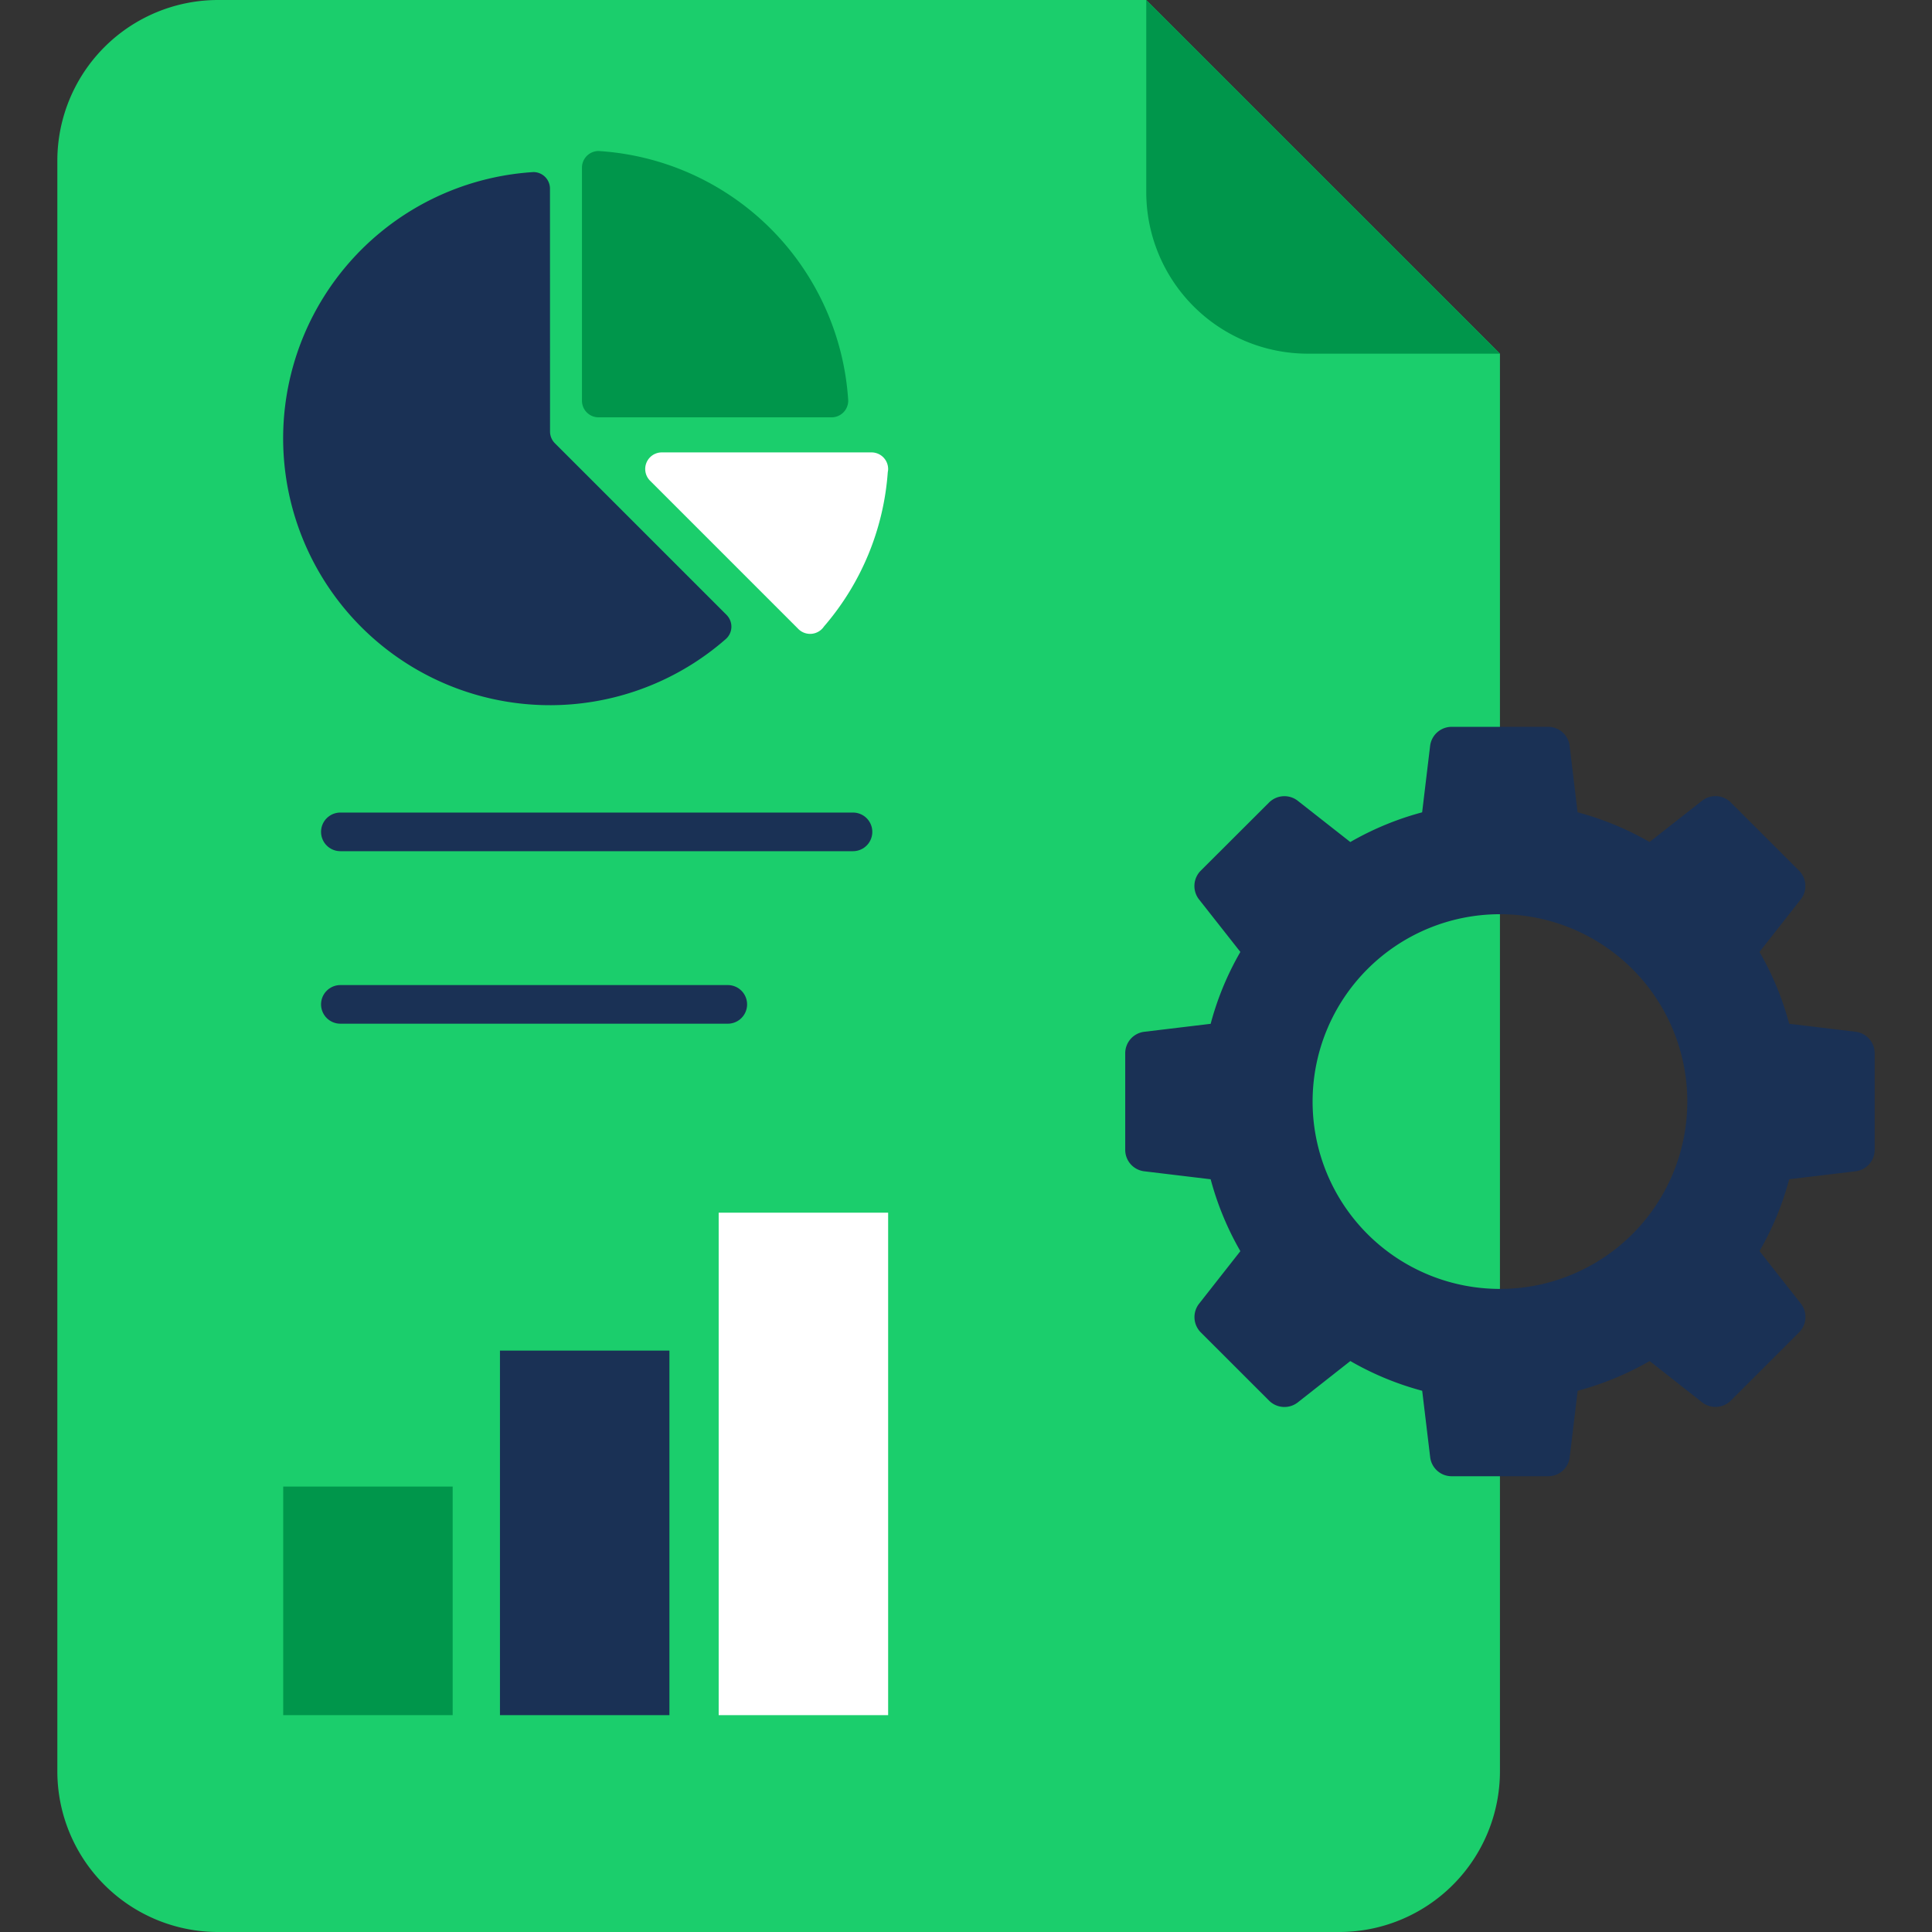 <svg data-name="Layer 1" xmlns="http://www.w3.org/2000/svg" viewBox="0 0 300 300"><rect x="0" y="0" width="300" height="300" fill="#333333" stroke="none"/><path d="M177.991 0H33.868A24.964 24.964 0 008.904 24.964v250.072A24.964 24.964 0 0033.868 300h174.078a24.964 24.964 0 0024.964-24.964V54.918z" fill="#1bce6c"/><path d="M177.991 0v29.825a25.093 25.093 0 0025.093 25.093h29.826z" fill="#00964b"/><path d="M135.327 70.249h-32.555a2.576 2.576 0 00-1.795 4.43l22.924 22.924a2.589 2.589 0 004.041-.317 41.167 41.167 0 009.913-23.993 2.01 2.01 0 00.054-.462 2.581 2.581 0 00-2.582-2.582z" fill="#fff"/><path d="M92.94 23.45a2.585 2.585 0 00-2.573 2.582v36.18a2.581 2.581 0 002.573 2.591h36.19a2.589 2.589 0 002.582-2.592A41.425 41.425 0 0092.94 23.45z" fill="#00964b"/><path d="M112.83 95.492L86.135 68.8a2.572 2.572 0 01-.725-1.803l-.01-37.702a2.571 2.571 0 00-2.572-2.574 41.43 41.43 0 1029.828 72.55 2.558 2.558 0 00.915-1.966 2.586 2.586 0 00-.743-1.812z" fill="#1a3155"/><path fill="none" stroke="#1a3155" stroke-linecap="round" stroke-linejoin="round" stroke-width="6" d="M52.852 129.172h79.6M52.852 155.959h60.157"/><path fill="#00964b" d="M43.976 230.836H70.29v35.493H43.976z"/><path fill="#1a3155" d="M77.633 209.724h26.314v56.605H77.633z"/><path fill="#fff" d="M111.596 188.305h26.314v78.023h-26.314z"/><path d="M243.734 226.344l1.248-10.384a46.369 46.369 0 0011.176-4.618l8.206 6.456a3.367 3.367 0 004.347-.265l10.706-10.701a3.377 3.377 0 00.265-4.348l-6.465-8.22a45.732 45.732 0 004.608-11.153l10.385-1.242a3.372 3.372 0 002.886-3.259v-15.137a3.364 3.364 0 00-2.886-3.253l-10.385-1.248a46.102 46.102 0 00-4.613-11.162l6.456-8.215a3.372 3.372 0 00-.26-4.343l-10.71-10.706a3.376 3.376 0 00-4.348-.251l-8.211 6.451a45.984 45.984 0 00-11.171-4.613l-1.243-10.38a3.369 3.369 0 00-3.258-2.89H225.33a3.371 3.371 0 00-3.254 2.89l-1.247 10.385a46.266 46.266 0 00-11.153 4.613l-8.22-6.452a3.378 3.378 0 00-4.348.266l-10.71 10.687a3.378 3.378 0 00-.265 4.343l6.47 8.22a45.81 45.81 0 00-4.613 11.162l-10.38 1.247a3.363 3.363 0 00-2.886 3.254v15.137a3.356 3.356 0 002.886 3.254l10.38 1.247a46.211 46.211 0 004.613 11.162l-6.456 8.22a3.371 3.371 0 00.26 4.343l10.71 10.701a3.372 3.372 0 004.353.26l8.21-6.46a46.049 46.049 0 0011.158 4.618l1.247 10.38a3.36 3.36 0 003.254 2.89h15.137a3.352 3.352 0 003.258-2.886zm-39.914-55.293a29.092 29.092 0 1129.092 29.092 29.09 29.09 0 01-29.092-29.092z" fill="#1a3155"/></svg>